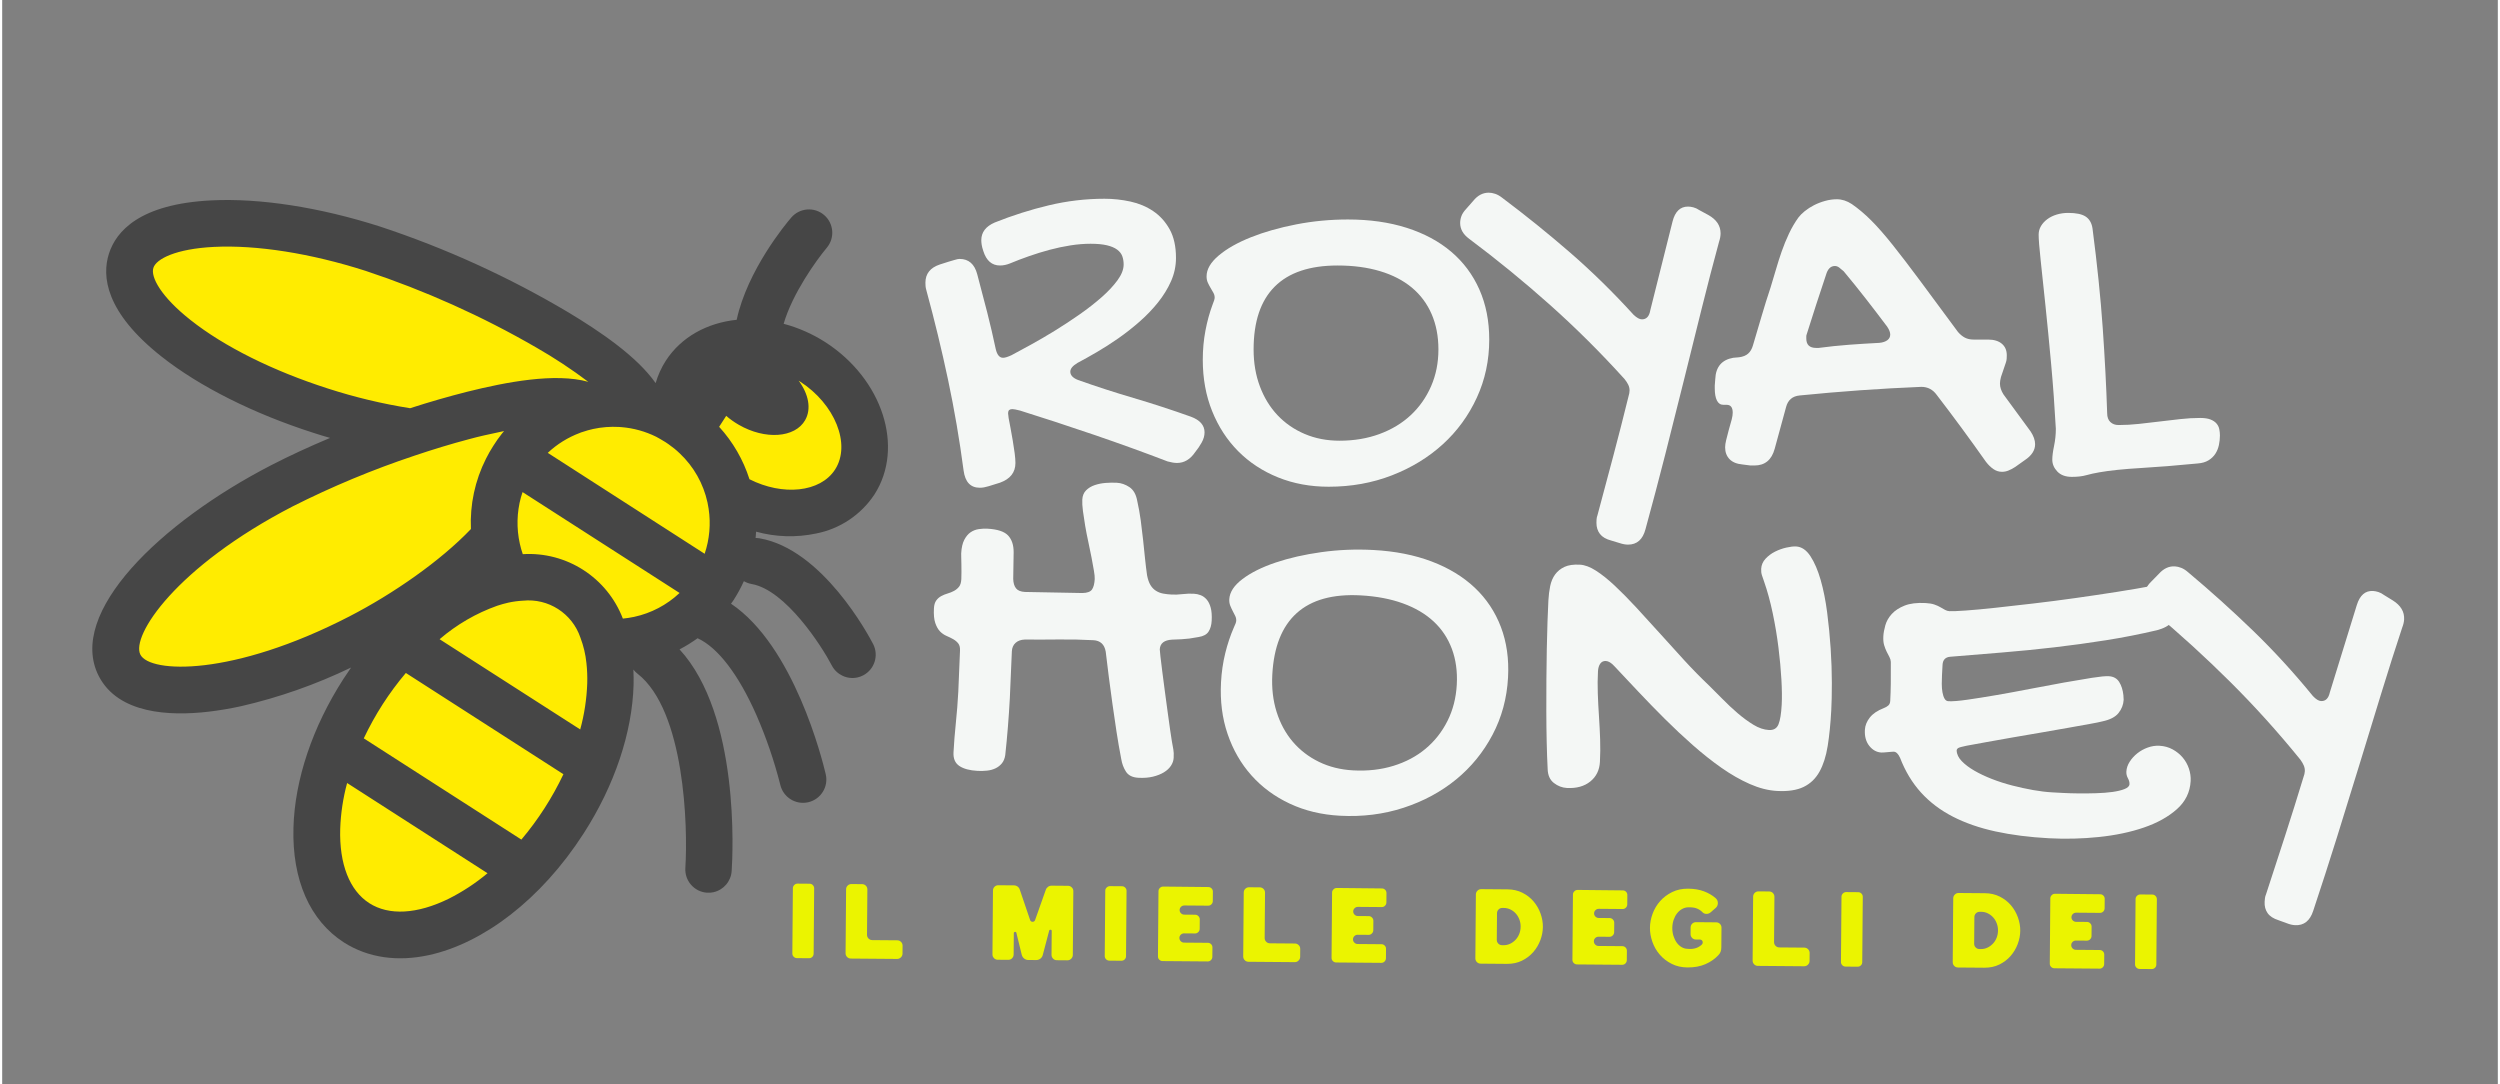 <svg xmlns="http://www.w3.org/2000/svg" xmlns:xlink="http://www.w3.org/1999/xlink" width="634px" height="275px" viewBox="0 0 634.288 275.606">
    <rect x="0" y="0" width="634.288" height="275.606" fill="#808080" stroke="none"/>
    <g style="" id="1315ebae-d01f-46f7-8384-32ca23fde82c">
<g style=""><path d="M-207.469 -9.91Q-207.469 -10.861 -207.902 -12.763Q-208.334 -14.665 -208.939 -17.128Q-209.544 -19.592 -210.322 -22.401Q-211.1 -25.211 -211.705 -27.891Q-212.31 -30.57 -212.743 -32.904Q-213.175 -35.238 -213.175 -36.794Q-213.175 -38.783 -212.051 -40.036Q-210.927 -41.29 -209.198 -41.981Q-207.469 -42.673 -205.481 -42.932Q-203.493 -43.191 -201.678 -43.191Q-199.43 -43.191 -197.312 -41.938Q-195.194 -40.685 -194.416 -37.486Q-193.465 -34.115 -192.817 -30.7Q-192.169 -27.286 -191.65 -24.044Q-191.131 -20.802 -190.656 -17.777Q-190.18 -14.751 -189.662 -12.158Q-189.143 -10.083 -188.322 -8.873Q-187.501 -7.663 -186.334 -7.014Q-185.167 -6.366 -183.827 -6.193Q-182.487 -6.02 -180.931 -6.02Q-179.202 -6.02 -177.214 -6.366Q-175.225 -6.712 -173.324 -6.712Q-172.113 -6.712 -170.946 -6.323Q-169.779 -5.934 -168.829 -4.94Q-167.878 -3.945 -167.316 -2.217Q-166.754 -0.488 -166.754 2.192Q-166.754 4.44 -167.618 5.952Q-168.483 7.465 -170.903 7.984L-174.015 8.675Q-175.485 8.935 -176.738 9.065Q-177.992 9.194 -179.893 9.367Q-183.956 9.799 -183.956 12.911Q-183.956 13.171 -183.611 15.245Q-183.265 17.32 -182.703 20.389Q-182.141 23.458 -181.449 27.131Q-180.758 30.805 -180.11 34.177Q-179.461 37.548 -178.943 40.185Q-178.424 42.821 -178.165 43.945Q-177.732 45.847 -177.473 46.884Q-177.214 47.921 -177.214 49.737Q-177.214 51.12 -177.992 52.46Q-178.77 53.8 -180.282 54.837Q-181.795 55.874 -183.956 56.523Q-186.117 57.171 -188.884 57.171Q-191.909 57.171 -193.249 55.312Q-194.589 53.454 -195.108 51.033Q-196.232 46.538 -197.226 41.784Q-198.22 37.029 -199.127 32.361Q-200.035 27.693 -200.856 23.241Q-201.678 18.79 -202.369 14.727Q-202.801 12.825 -203.925 11.917Q-205.049 11.01 -206.778 11.01Q-212.656 11.01 -218.578 11.399Q-224.499 11.788 -230.204 12.047Q-232.193 12.22 -233.316 13.344Q-234.44 14.467 -234.44 16.283Q-234.44 20.346 -234.354 24.322Q-234.267 28.298 -234.267 32.448Q-234.267 37.202 -234.397 42.216Q-234.527 47.23 -234.786 51.898Q-234.959 53.627 -235.78 54.751Q-236.601 55.874 -237.855 56.566Q-239.108 57.258 -240.707 57.517Q-242.307 57.776 -243.949 57.776Q-248.012 57.776 -250.26 56.436Q-252.507 55.096 -252.507 51.898Q-252.507 47.057 -252.248 41.784Q-251.988 36.511 -251.988 31.151Q-251.988 27.52 -252.075 24.106Q-252.161 20.691 -252.161 17.061Q-252.161 15.418 -252.896 14.597Q-253.631 13.776 -254.668 13.257Q-255.706 12.738 -257.002 12.263Q-258.299 11.788 -259.336 10.837Q-260.374 9.886 -261.108 8.07Q-261.843 6.255 -261.843 3.057Q-261.843 1.328 -261.195 0.334Q-260.547 -0.661 -259.552 -1.266Q-258.558 -1.871 -257.434 -2.26Q-256.311 -2.649 -255.317 -3.254Q-254.322 -3.859 -253.674 -4.767Q-253.026 -5.674 -253.026 -7.403Q-253.026 -8.441 -253.112 -9.867Q-253.199 -11.293 -253.285 -12.59Q-253.372 -13.887 -253.458 -14.881Q-253.544 -15.875 -253.544 -16.221Q-253.544 -19.16 -252.723 -20.932Q-251.902 -22.704 -250.692 -23.612Q-249.482 -24.519 -247.969 -24.822Q-246.456 -25.124 -245.073 -25.124Q-239.886 -25.124 -237.855 -23.179Q-235.823 -21.234 -235.65 -17.517L-235.305 -8.441Q-235.132 -6.366 -234.181 -5.285Q-233.23 -4.205 -231.069 -4.205L-211.446 -4.896Q-208.939 -5.069 -208.204 -6.279Q-207.469 -7.49 -207.469 -9.91Z" fill="rgb(244, 247, 245)" transform="matrix(0.742 0.04 -0.04 0.742 431.224 162.814)"/><path d="M-119.382 66.421Q-128.805 66.421 -136.714 63.222Q-144.624 60.024 -150.329 54.275Q-156.035 48.527 -159.233 40.574Q-162.432 32.621 -162.432 23.025Q-162.432 17.839 -161.524 13.041Q-160.616 8.243 -159.06 4.094Q-158.369 2.451 -158.369 1.76Q-158.369 0.895 -158.801 0.117Q-159.233 -0.661 -159.752 -1.525Q-160.27 -2.389 -160.703 -3.34Q-161.135 -4.291 -161.135 -5.501Q-161.135 -9.132 -156.986 -12.633Q-152.836 -16.134 -146.007 -18.857Q-139.178 -21.58 -130.533 -23.266Q-121.889 -24.952 -112.812 -24.952Q-101.661 -24.952 -92.714 -22.099Q-83.767 -19.246 -77.5 -13.93Q-71.232 -8.613 -67.861 -1.006Q-64.49 6.601 -64.49 16.11Q-64.49 26.742 -68.725 35.949Q-72.961 45.155 -80.352 51.898Q-87.743 58.641 -97.771 62.531Q-107.798 66.421 -119.382 66.421ZM-81.865 19.481Q-81.865 12.738 -84.199 7.379Q-86.533 2.019 -90.942 -1.655Q-95.35 -5.329 -101.791 -7.274Q-108.231 -9.219 -116.356 -9.219Q-130.62 -9.219 -137.838 -2Q-145.056 5.218 -145.056 19.481Q-145.056 26.397 -142.895 32.145Q-140.734 37.894 -136.844 42Q-132.954 46.106 -127.551 48.397Q-122.148 50.688 -115.665 50.688Q-108.231 50.688 -102.007 48.397Q-95.783 46.106 -91.331 41.957Q-86.879 37.807 -84.372 32.059Q-81.865 26.31 -81.865 19.481Z" fill="rgb(244, 247, 245)" transform="matrix(0.742 0.04 -0.04 0.742 431.224 162.814)"/><path d="M-33.888 12.393Q-33.888 16.023 -33.542 19.913Q-33.197 23.803 -32.721 27.693Q-32.246 31.583 -31.9 35.517Q-31.554 39.45 -31.554 43.253Q-31.554 47.489 -34.493 50.126Q-37.432 52.762 -42.36 52.762Q-44.78 52.762 -46.898 51.293Q-49.016 49.823 -49.275 46.625Q-49.708 42.562 -50.097 37.505Q-50.486 32.448 -50.788 27.045Q-51.091 21.642 -51.35 16.153Q-51.609 10.664 -51.782 5.607Q-51.955 0.55 -52.042 -3.729Q-52.128 -8.008 -52.128 -10.947Q-52.128 -13.541 -51.782 -15.875Q-51.436 -18.209 -50.313 -19.938Q-49.189 -21.667 -47.244 -22.704Q-45.299 -23.741 -42.014 -23.741Q-39.507 -23.741 -36.395 -21.969Q-33.283 -20.197 -29.696 -17.172Q-26.108 -14.146 -22.045 -10.213Q-17.982 -6.279 -13.66 -1.957Q-9.338 2.365 -4.799 6.817Q-0.261 11.269 4.407 15.245Q6.482 17.061 9.118 19.481Q11.755 21.902 14.564 24.063Q17.374 26.224 20.183 27.737Q22.993 29.249 25.586 29.249Q28.006 29.249 28.741 27.131Q29.476 25.014 29.476 20.346Q29.476 16.888 28.914 11.788Q28.352 6.687 27.315 0.895Q26.277 -4.896 24.721 -10.731Q23.165 -16.566 21.177 -21.407Q20.745 -22.445 20.356 -23.439Q19.967 -24.433 19.967 -25.643Q19.967 -27.631 21.264 -29.187Q22.56 -30.743 24.376 -31.781Q26.191 -32.818 28.179 -33.38Q30.168 -33.942 31.464 -33.942Q34.317 -33.942 36.564 -30.873Q38.812 -27.804 40.498 -22.92Q42.183 -18.036 43.307 -11.942Q44.431 -5.847 45.166 0.29Q45.9 6.428 46.203 12.004Q46.506 17.579 46.506 21.296Q46.506 28.298 45.944 33.615Q45.382 38.931 43.61 42.562Q41.838 46.193 38.466 48.051Q35.095 49.91 29.476 49.91Q24.981 49.91 20.053 48.051Q15.126 46.193 10.069 43.037Q5.012 39.882 -0.131 35.819Q-5.275 31.756 -10.202 27.348Q-15.13 22.939 -19.754 18.53Q-24.379 14.122 -28.356 10.318Q-29.998 8.675 -31.381 8.675Q-32.591 8.675 -33.24 9.67Q-33.888 10.664 -33.888 12.393Z" fill="rgb(244, 247, 245)" transform="matrix(0.742 0.04 -0.04 0.742 431.224 162.814)"/><path d="M68.635 34.35Q68.376 34.35 67.814 34.436Q67.252 34.523 66.604 34.609Q65.956 34.695 65.351 34.782Q64.745 34.868 64.4 34.868Q61.979 34.868 60.164 32.837Q58.349 30.805 58.349 27.434Q58.349 25.186 59.818 23.112Q61.288 21.037 64.4 19.654Q65.351 19.222 65.912 18.66Q66.474 18.098 66.474 17.061Q66.474 14.294 66.345 11.139Q66.215 7.984 65.956 3.748Q65.869 2.884 65.394 2.106Q64.918 1.328 64.356 0.334Q63.795 -0.661 63.362 -1.871Q62.93 -3.081 62.93 -4.896Q62.93 -6.539 63.406 -8.657Q63.881 -10.775 65.394 -12.633Q66.907 -14.492 69.63 -15.745Q72.353 -16.999 76.761 -16.999Q78.577 -16.999 79.787 -16.653Q80.997 -16.307 81.905 -15.832Q82.812 -15.356 83.547 -15.01Q84.282 -14.665 85.06 -14.665Q86.443 -14.665 90.592 -15.183Q94.742 -15.702 100.577 -16.653Q106.412 -17.604 113.457 -18.814Q120.502 -20.024 127.764 -21.451Q135.025 -22.877 141.941 -24.346Q148.856 -25.816 154.475 -27.199Q156.204 -27.631 157.501 -27.631Q159.316 -27.631 160.397 -26.81Q161.477 -25.989 161.996 -24.779Q162.515 -23.568 162.644 -22.056Q162.774 -20.543 162.774 -19.246Q162.774 -16.999 161.261 -15.054Q159.748 -13.109 156.291 -11.985Q147.733 -9.478 139.045 -7.619Q130.357 -5.761 121.54 -4.248Q112.722 -2.735 103.819 -1.525Q94.915 -0.315 86.097 0.895Q84.887 1.068 84.282 1.803Q83.677 2.538 83.677 3.748L83.677 7.292Q83.677 8.762 83.763 10.318Q83.85 11.874 84.152 13.171Q84.455 14.467 84.974 15.289Q85.492 16.11 86.357 16.11Q88.431 16.11 92.797 15.245Q97.162 14.381 102.652 13.127Q108.141 11.874 114.149 10.361Q120.157 8.848 125.516 7.595Q130.876 6.341 134.939 5.477Q139.002 4.613 140.644 4.613Q143.064 4.613 144.318 6.385Q145.571 8.157 146.004 10.837Q146.004 11.269 146.09 11.615Q146.177 11.96 146.177 12.393Q146.177 14.9 144.664 17.017Q143.151 19.135 139.261 20.173Q138.224 20.518 135.112 21.253Q132 21.988 127.764 22.982Q123.528 23.976 118.601 25.1Q113.673 26.224 108.919 27.304Q104.164 28.385 100.058 29.379Q95.952 30.373 93.359 30.978Q91.025 31.583 90.549 31.929Q90.074 32.275 90.074 32.794Q90.247 34.695 92.019 36.338Q93.791 37.98 96.514 39.363Q99.237 40.747 102.652 41.87Q106.066 42.994 109.74 43.729Q113.414 44.464 116.958 44.896Q120.502 45.328 123.528 45.328Q124.825 45.328 127.245 45.328Q129.666 45.328 132.561 45.198Q135.457 45.069 138.526 44.809Q141.595 44.55 144.059 44.075Q146.522 43.599 148.122 42.864Q149.721 42.13 149.721 41.092Q149.721 40.141 149.072 39.104Q148.424 38.067 148.424 36.857Q148.424 35.128 149.375 33.442Q150.326 31.756 151.839 30.416Q153.351 29.076 155.296 28.255Q157.241 27.434 159.23 27.434Q161.737 27.434 163.811 28.428Q165.886 29.422 167.399 31.021Q168.911 32.621 169.733 34.695Q170.554 36.77 170.554 38.931Q170.554 44.637 166.361 48.786Q162.169 52.935 155.426 55.658Q148.683 58.381 140.212 59.721Q131.74 61.061 123.182 61.061Q113.155 61.061 104.856 59.721Q96.557 58.381 89.987 55.442Q83.418 52.503 78.663 47.792Q73.909 43.081 70.883 36.338Q69.846 34.35 68.635 34.35Z" fill="rgb(244, 247, 245)" transform="matrix(0.742 0.04 -0.04 0.742 431.224 162.814)"/><path d="M154.475 -18.382Q151.45 -20.629 151.45 -23.741Q151.45 -24.952 151.882 -26.119Q152.314 -27.286 153.438 -28.496L155.945 -31.348Q158.192 -34.115 161.218 -34.115Q162.255 -34.115 163.422 -33.726Q164.589 -33.337 165.799 -32.386Q177.902 -23.309 189.096 -13.584Q200.291 -3.859 210.751 7.638Q212.393 9.194 213.603 9.194Q215.938 9.194 216.456 6.082L224.063 -24.26Q225.36 -29.36 229.336 -29.36Q230.201 -29.36 231.195 -29.101Q232.189 -28.842 233.226 -28.15L236.252 -26.508Q240.488 -24.174 240.488 -20.197Q240.488 -18.9 239.969 -17.344Q237.03 -6.539 234.048 5.434Q231.065 17.406 227.953 29.984Q224.841 42.562 221.556 55.442Q218.272 68.322 214.814 80.943Q213.431 86.217 208.849 86.217Q207.552 86.217 205.996 85.698L203.144 84.833Q200.464 84.142 199.254 82.586Q198.043 81.03 198.043 78.782Q198.043 78.264 198.087 77.572Q198.13 76.88 198.389 76.189Q201.155 65.902 203.835 55.788Q206.515 45.674 209.022 35.473Q209.195 34.868 209.281 34.436Q209.368 34.004 209.368 33.485Q209.368 32.448 208.892 31.497Q208.417 30.546 207.639 29.595Q195.45 16.11 182.181 4.267Q168.911 -7.576 154.475 -18.382Z" fill="rgb(244, 247, 245)" transform="matrix(0.742 0.04 -0.04 0.742 431.224 162.814)"/></g></g>
<g style="" id="ae5546b5-b221-46c0-9d22-d9259b4bf117">
<g style=""><path d="M-242.971 -3.672Q-243.626 -3.672 -244.099 -4.127Q-244.573 -4.582 -244.573 -5.238L-244.573 -27.593Q-244.573 -28.212 -244.099 -28.685Q-243.626 -29.158 -242.971 -29.158L-238.857 -29.158Q-238.201 -29.158 -237.746 -28.685Q-237.291 -28.212 -237.291 -27.593L-237.291 -5.238Q-237.291 -4.582 -237.746 -4.127Q-238.201 -3.672 -238.857 -3.672L-242.971 -3.672Z" fill="rgb(235, 244, 0)" transform="matrix(0.743 0.006 -0.006 0.743 382.514 247.702)"/><path d="M-220.907 -29.158Q-220.142 -29.158 -219.614 -28.63Q-219.087 -28.103 -219.087 -27.338L-219.087 -11.864Q-219.087 -11.1 -218.559 -10.572Q-218.031 -10.044 -217.266 -10.044L-208.71 -10.044Q-207.982 -10.044 -207.436 -9.516Q-206.89 -8.988 -206.89 -8.223L-206.89 -5.493Q-206.89 -4.764 -207.436 -4.218Q-207.982 -3.672 -208.71 -3.672L-224.548 -3.672Q-225.312 -3.672 -225.84 -4.2Q-226.368 -4.728 -226.368 -5.493L-226.368 -27.338Q-226.368 -28.103 -225.84 -28.63Q-225.312 -29.158 -224.548 -29.158L-220.907 -29.158Z" fill="rgb(235, 244, 0)" transform="matrix(0.743 0.006 -0.006 0.743 382.514 247.702)"/><path d="" fill="rgb(235, 244, 0)" transform="matrix(0.743 0.006 -0.006 0.743 382.514 247.702)"/><path d="M-158.065 -27.702Q-157.847 -28.357 -157.301 -28.758Q-156.755 -29.158 -156.026 -29.158L-150.456 -29.158Q-149.728 -29.158 -149.182 -28.63Q-148.635 -28.103 -148.635 -27.338L-148.635 -5.493Q-148.635 -4.764 -149.182 -4.218Q-149.728 -3.672 -150.456 -3.672L-154.097 -3.672Q-154.861 -3.672 -155.389 -4.218Q-155.917 -4.764 -155.917 -5.493L-155.917 -13.648Q-155.917 -14.049 -156.3 -14.085Q-156.682 -14.122 -156.791 -13.757L-158.903 -5.456Q-159.085 -4.655 -159.722 -4.164Q-160.359 -3.672 -161.196 -3.672L-163.818 -3.672Q-164.655 -3.672 -165.274 -4.164Q-165.893 -4.655 -166.112 -5.456L-168.005 -12.956Q-168.041 -13.138 -168.187 -13.211Q-168.333 -13.284 -168.478 -13.266Q-168.624 -13.248 -168.751 -13.138Q-168.879 -13.029 -168.879 -12.847L-168.879 -5.493Q-168.879 -4.764 -169.407 -4.218Q-169.935 -3.672 -170.663 -3.672L-174.304 -3.672Q-175.068 -3.672 -175.596 -4.218Q-176.124 -4.764 -176.124 -5.493L-176.124 -27.338Q-176.124 -28.103 -175.596 -28.63Q-175.068 -29.158 -174.304 -29.158L-168.952 -29.158Q-168.26 -29.158 -167.714 -28.758Q-167.168 -28.357 -166.949 -27.702L-163.345 -17.362Q-163.235 -17.034 -162.999 -16.889Q-162.762 -16.743 -162.489 -16.743Q-162.216 -16.743 -161.979 -16.889Q-161.743 -17.034 -161.633 -17.362L-158.065 -27.702Z" fill="rgb(235, 244, 0)" transform="matrix(0.743 0.006 -0.006 0.743 382.514 247.702)"/><path d="M-136.111 -3.672Q-136.766 -3.672 -137.239 -4.127Q-137.713 -4.582 -137.713 -5.238L-137.713 -27.593Q-137.713 -28.212 -137.239 -28.685Q-136.766 -29.158 -136.111 -29.158L-131.997 -29.158Q-131.341 -29.158 -130.886 -28.685Q-130.431 -28.212 -130.431 -27.593L-130.431 -5.238Q-130.431 -4.582 -130.886 -4.127Q-131.341 -3.672 -131.997 -3.672L-136.111 -3.672Z" fill="rgb(235, 244, 0)" transform="matrix(0.743 0.006 -0.006 0.743 382.514 247.702)"/><path d="M-102.469 -29.122Q-101.814 -29.122 -101.359 -28.667Q-100.903 -28.212 -100.903 -27.556L-100.903 -24.352Q-100.903 -23.697 -101.359 -23.224Q-101.814 -22.75 -102.469 -22.75L-110.625 -22.75Q-111.28 -22.75 -111.753 -22.295Q-112.227 -21.84 -112.227 -21.185Q-112.227 -20.529 -111.753 -20.074Q-111.28 -19.619 -110.625 -19.619L-106.875 -19.619Q-106.256 -19.619 -105.782 -19.146Q-105.309 -18.673 -105.309 -18.017L-105.309 -14.813Q-105.309 -14.158 -105.782 -13.685Q-106.256 -13.211 -106.875 -13.211L-110.625 -13.211Q-111.28 -13.211 -111.753 -12.756Q-112.227 -12.301 -112.227 -11.646Q-112.227 -10.99 -111.753 -10.517Q-111.28 -10.044 -110.625 -10.044L-102.469 -10.044Q-101.814 -10.044 -101.359 -9.589Q-100.903 -9.134 -100.903 -8.478L-100.903 -5.274Q-100.903 -4.619 -101.359 -4.146Q-101.814 -3.672 -102.469 -3.672L-117.906 -3.672Q-118.562 -3.672 -119.035 -4.127Q-119.508 -4.582 -119.508 -5.238L-119.508 -27.593Q-119.508 -28.212 -119.035 -28.685Q-118.562 -29.158 -117.906 -29.158Z" fill="rgb(235, 244, 0)" transform="matrix(0.743 0.006 -0.006 0.743 382.514 247.702)"/><path d="M-84.884 -29.158Q-84.119 -29.158 -83.591 -28.63Q-83.063 -28.103 -83.063 -27.338L-83.063 -11.864Q-83.063 -11.1 -82.535 -10.572Q-82.007 -10.044 -81.243 -10.044L-72.687 -10.044Q-71.958 -10.044 -71.412 -9.516Q-70.866 -8.988 -70.866 -8.223L-70.866 -5.493Q-70.866 -4.764 -71.412 -4.218Q-71.958 -3.672 -72.687 -3.672L-88.524 -3.672Q-89.289 -3.672 -89.817 -4.2Q-90.345 -4.728 -90.345 -5.493L-90.345 -27.338Q-90.345 -28.103 -89.817 -28.63Q-89.289 -29.158 -88.524 -29.158L-84.884 -29.158Z" fill="rgb(235, 244, 0)" transform="matrix(0.743 0.006 -0.006 0.743 382.514 247.702)"/><path d="M-43.086 -29.122Q-42.431 -29.122 -41.976 -28.667Q-41.521 -28.212 -41.521 -27.556L-41.521 -24.352Q-41.521 -23.697 -41.976 -23.224Q-42.431 -22.75 -43.086 -22.75L-51.242 -22.75Q-51.897 -22.75 -52.371 -22.295Q-52.844 -21.84 -52.844 -21.185Q-52.844 -20.529 -52.371 -20.074Q-51.897 -19.619 -51.242 -19.619L-47.492 -19.619Q-46.873 -19.619 -46.399 -19.146Q-45.926 -18.673 -45.926 -18.017L-45.926 -14.813Q-45.926 -14.158 -46.399 -13.685Q-46.873 -13.211 -47.492 -13.211L-51.242 -13.211Q-51.897 -13.211 -52.371 -12.756Q-52.844 -12.301 -52.844 -11.646Q-52.844 -10.99 -52.371 -10.517Q-51.897 -10.044 -51.242 -10.044L-43.086 -10.044Q-42.431 -10.044 -41.976 -9.589Q-41.521 -9.134 -41.521 -8.478L-41.521 -5.274Q-41.521 -4.619 -41.976 -4.146Q-42.431 -3.672 -43.086 -3.672L-58.524 -3.672Q-59.179 -3.672 -59.652 -4.127Q-60.126 -4.582 -60.126 -5.238L-60.126 -27.593Q-60.126 -28.212 -59.652 -28.685Q-59.179 -29.158 -58.524 -29.158Z" fill="rgb(235, 244, 0)" transform="matrix(0.743 0.006 -0.006 0.743 382.514 247.702)"/><path d="" fill="rgb(235, 244, 0)" transform="matrix(0.743 0.006 -0.006 0.743 382.514 247.702)"/><path d="M-0.124 -29.158Q2.716 -29.158 4.992 -28.03Q7.267 -26.901 8.833 -25.081Q10.398 -23.26 11.236 -20.985Q12.073 -18.709 12.073 -16.415Q12.073 -14.122 11.236 -11.846Q10.398 -9.57 8.833 -7.75Q7.267 -5.93 5.01 -4.801Q2.752 -3.672 -0.124 -3.672L-9.117 -3.672Q-9.881 -3.672 -10.409 -4.2Q-10.937 -4.728 -10.937 -5.493L-10.937 -27.338Q-10.937 -28.066 -10.409 -28.612Q-9.881 -29.158 -9.117 -29.158ZM-1.325 -10.044Q-0.124 -10.044 0.914 -10.553Q1.951 -11.063 2.752 -11.919Q3.553 -12.774 4.009 -13.939Q4.464 -15.105 4.464 -16.415Q4.464 -17.726 4.009 -18.891Q3.553 -20.056 2.771 -20.912Q1.988 -21.767 0.932 -22.277Q-0.124 -22.787 -1.325 -22.787L-1.835 -22.787Q-2.6 -22.787 -3.128 -22.259Q-3.656 -21.731 -3.656 -20.966L-3.656 -11.864Q-3.656 -11.1 -3.128 -10.572Q-2.6 -10.044 -1.835 -10.044Z" fill="rgb(235, 244, 0)" transform="matrix(0.743 0.006 -0.006 0.743 382.514 247.702)"/><path d="M39.307 -29.122Q39.962 -29.122 40.417 -28.667Q40.872 -28.212 40.872 -27.556L40.872 -24.352Q40.872 -23.697 40.417 -23.224Q39.962 -22.75 39.307 -22.75L31.151 -22.75Q30.496 -22.75 30.023 -22.295Q29.549 -21.84 29.549 -21.185Q29.549 -20.529 30.023 -20.074Q30.496 -19.619 31.151 -19.619L34.901 -19.619Q35.52 -19.619 35.994 -19.146Q36.467 -18.673 36.467 -18.017L36.467 -14.813Q36.467 -14.158 35.994 -13.685Q35.52 -13.211 34.901 -13.211L31.151 -13.211Q30.496 -13.211 30.023 -12.756Q29.549 -12.301 29.549 -11.646Q29.549 -10.99 30.023 -10.517Q30.496 -10.044 31.151 -10.044L39.307 -10.044Q39.962 -10.044 40.417 -9.589Q40.872 -9.134 40.872 -8.478L40.872 -5.274Q40.872 -4.619 40.417 -4.146Q39.962 -3.672 39.307 -3.672L23.87 -3.672Q23.214 -3.672 22.741 -4.127Q22.268 -4.582 22.268 -5.238L22.268 -27.593Q22.268 -28.212 22.741 -28.685Q23.214 -29.158 23.87 -29.158Z" fill="rgb(235, 244, 0)" transform="matrix(0.743 0.006 -0.006 0.743 382.514 247.702)"/><path d="M72.184 -7.24Q70.436 -5.311 67.797 -4.127Q65.157 -2.944 61.625 -2.944Q58.604 -2.944 56.201 -4.146Q53.798 -5.347 52.123 -7.258Q50.448 -9.17 49.574 -11.591Q48.7 -14.012 48.7 -16.415Q48.7 -18.818 49.574 -21.239Q50.448 -23.661 52.123 -25.572Q53.798 -27.484 56.201 -28.685Q58.604 -29.887 61.625 -29.887Q64.757 -29.887 67.105 -29.013Q69.453 -28.139 71.128 -26.683Q71.856 -26.027 71.856 -25.026Q71.856 -24.025 71.128 -23.369L69.344 -21.804Q68.725 -21.294 67.924 -21.312Q67.123 -21.33 66.577 -21.913Q65.74 -22.75 64.611 -23.169Q63.482 -23.588 61.625 -23.515Q60.533 -23.442 59.568 -22.878Q58.604 -22.314 57.894 -21.367Q57.184 -20.42 56.765 -19.146Q56.346 -17.872 56.346 -16.415Q56.346 -14.959 56.765 -13.666Q57.184 -12.374 57.894 -11.409Q58.604 -10.444 59.568 -9.88Q60.533 -9.316 61.625 -9.316Q62.9 -9.17 64.138 -9.479Q65.376 -9.789 66.431 -10.736Q66.796 -11.063 66.796 -11.573Q66.796 -11.973 66.522 -12.246Q66.249 -12.52 65.849 -12.52L64.429 -12.52Q63.664 -12.52 63.136 -13.066Q62.609 -13.612 62.609 -14.34L62.609 -16.634Q62.609 -17.398 63.136 -17.926Q63.664 -18.454 64.429 -18.454L71.347 -18.454Q72.111 -18.454 72.639 -17.926Q73.167 -17.398 73.167 -16.634L73.167 -9.789Q73.167 -9.061 72.93 -8.405Q72.694 -7.75 72.184 -7.24Z" fill="rgb(235, 244, 0)" transform="matrix(0.743 0.006 -0.006 0.743 382.514 247.702)"/><path d="M89.369 -29.158Q90.134 -29.158 90.662 -28.63Q91.189 -28.103 91.189 -27.338L91.189 -11.864Q91.189 -11.1 91.717 -10.572Q92.245 -10.044 93.01 -10.044L101.566 -10.044Q102.294 -10.044 102.84 -9.516Q103.386 -8.988 103.386 -8.223L103.386 -5.493Q103.386 -4.764 102.84 -4.218Q102.294 -3.672 101.566 -3.672L85.728 -3.672Q84.964 -3.672 84.436 -4.2Q83.908 -4.728 83.908 -5.493L83.908 -27.338Q83.908 -28.103 84.436 -28.63Q84.964 -29.158 85.728 -29.158L89.369 -29.158Z" fill="rgb(235, 244, 0)" transform="matrix(0.743 0.006 -0.006 0.743 382.514 247.702)"/><path d="M115.729 -3.672Q115.074 -3.672 114.6 -4.127Q114.127 -4.582 114.127 -5.238L114.127 -27.593Q114.127 -28.212 114.6 -28.685Q115.074 -29.158 115.729 -29.158L119.843 -29.158Q120.499 -29.158 120.954 -28.685Q121.409 -28.212 121.409 -27.593L121.409 -5.238Q121.409 -4.582 120.954 -4.127Q120.499 -3.672 119.843 -3.672L115.729 -3.672Z" fill="rgb(235, 244, 0)" transform="matrix(0.743 0.006 -0.006 0.743 382.514 247.702)"/><path d="" fill="rgb(235, 244, 0)" transform="matrix(0.743 0.006 -0.006 0.743 382.514 247.702)"/><path d="M163.17 -29.158Q166.01 -29.158 168.285 -28.03Q170.561 -26.901 172.126 -25.081Q173.692 -23.26 174.529 -20.985Q175.367 -18.709 175.367 -16.415Q175.367 -14.122 174.529 -11.846Q173.692 -9.57 172.126 -7.75Q170.561 -5.93 168.303 -4.801Q166.046 -3.672 163.17 -3.672L154.177 -3.672Q153.412 -3.672 152.884 -4.2Q152.356 -4.728 152.356 -5.493L152.356 -27.338Q152.356 -28.066 152.884 -28.612Q153.412 -29.158 154.177 -29.158ZM161.968 -10.044Q163.17 -10.044 164.207 -10.553Q165.245 -11.063 166.046 -11.919Q166.847 -12.774 167.302 -13.939Q167.757 -15.105 167.757 -16.415Q167.757 -17.726 167.302 -18.891Q166.847 -20.056 166.064 -20.912Q165.281 -21.767 164.226 -22.277Q163.17 -22.787 161.968 -22.787L161.458 -22.787Q160.694 -22.787 160.166 -22.259Q159.638 -21.731 159.638 -20.966L159.638 -11.864Q159.638 -11.1 160.166 -10.572Q160.694 -10.044 161.458 -10.044Z" fill="rgb(235, 244, 0)" transform="matrix(0.743 0.006 -0.006 0.743 382.514 247.702)"/><path d="M202.6 -29.122Q203.256 -29.122 203.711 -28.667Q204.166 -28.212 204.166 -27.556L204.166 -24.352Q204.166 -23.697 203.711 -23.224Q203.256 -22.75 202.6 -22.75L194.445 -22.75Q193.79 -22.75 193.316 -22.295Q192.843 -21.84 192.843 -21.185Q192.843 -20.529 193.316 -20.074Q193.79 -19.619 194.445 -19.619L198.195 -19.619Q198.814 -19.619 199.287 -19.146Q199.761 -18.673 199.761 -18.017L199.761 -14.813Q199.761 -14.158 199.287 -13.685Q198.814 -13.211 198.195 -13.211L194.445 -13.211Q193.79 -13.211 193.316 -12.756Q192.843 -12.301 192.843 -11.646Q192.843 -10.99 193.316 -10.517Q193.79 -10.044 194.445 -10.044L202.6 -10.044Q203.256 -10.044 203.711 -9.589Q204.166 -9.134 204.166 -8.478L204.166 -5.274Q204.166 -4.619 203.711 -4.146Q203.256 -3.672 202.6 -3.672L187.163 -3.672Q186.508 -3.672 186.034 -4.127Q185.561 -4.582 185.561 -5.238L185.561 -27.593Q185.561 -28.212 186.034 -28.685Q186.508 -29.158 187.163 -29.158Z" fill="rgb(235, 244, 0)" transform="matrix(0.743 0.006 -0.006 0.743 382.514 247.702)"/><path d="M216.327 -3.672Q215.671 -3.672 215.198 -4.127Q214.725 -4.582 214.725 -5.238L214.725 -27.593Q214.725 -28.212 215.198 -28.685Q215.671 -29.158 216.327 -29.158L220.441 -29.158Q221.096 -29.158 221.551 -28.685Q222.006 -28.212 222.006 -27.593L222.006 -5.238Q222.006 -4.582 221.551 -4.127Q221.096 -3.672 220.441 -3.672L216.327 -3.672Z" fill="rgb(235, 244, 0)" transform="matrix(0.743 0.006 -0.006 0.743 382.514 247.702)"/></g></g>
<g style="" id="63ec249e-d9f1-4a3c-9d22-806c070bc613">
<g style=""><path d="M-192.517 -9.915Q-194.246 -9.223 -195.89 -9.223Q-200.041 -9.223 -201.598 -14.153Q-202.03 -15.45 -202.16 -16.315Q-202.29 -17.18 -202.29 -17.872Q-202.29 -21.937 -197.706 -23.926Q-188.625 -27.558 -179.198 -29.807Q-169.771 -32.055 -160.171 -32.055Q-155.673 -32.055 -151.306 -31.104Q-146.938 -30.153 -143.479 -27.818Q-140.019 -25.482 -137.857 -21.591Q-135.695 -17.699 -135.695 -11.818Q-135.695 -7.666 -137.382 -3.861Q-139.068 -0.055 -141.836 3.404Q-144.603 6.863 -148.149 9.977Q-151.695 13.09 -155.414 15.685Q-159.133 18.28 -162.765 20.399Q-166.398 22.517 -169.338 24.074Q-171.846 25.545 -171.846 27.101Q-171.846 28.918 -169.165 29.955Q-159.911 33.242 -150.225 36.096Q-140.538 38.95 -130.592 42.496Q-125.922 44.226 -125.922 47.858Q-125.922 49.588 -126.917 51.361Q-127.911 53.134 -129.122 54.604Q-131.63 58.323 -135.349 58.323Q-136.646 58.323 -138.549 57.804Q-144.171 55.642 -150.614 53.307Q-157.057 50.972 -163.76 48.68Q-170.463 46.388 -176.949 44.269Q-183.436 42.15 -188.971 40.42Q-190.96 39.901 -191.652 39.901Q-192.344 39.901 -192.733 40.204Q-193.122 40.507 -193.122 41.458Q-193.122 41.717 -193.036 42.107Q-192.949 42.496 -192.949 42.928Q-192.69 44.226 -192.3 46.345Q-191.911 48.463 -191.522 50.712Q-191.133 52.961 -190.873 54.993Q-190.614 57.026 -190.614 58.323Q-190.614 63.166 -195.89 65.069L-199.782 66.28Q-200.646 66.539 -201.338 66.669Q-202.03 66.799 -202.809 66.799Q-207.565 66.799 -208.344 60.917Q-210.419 45.177 -213.663 29.869Q-216.906 14.561 -221.057 -0.661Q-221.317 -1.526 -221.36 -2.174Q-221.403 -2.823 -221.403 -3.342Q-221.403 -7.926 -216.473 -9.569Q-214.657 -10.174 -213.49 -10.52Q-212.322 -10.866 -211.587 -11.082Q-210.852 -11.299 -210.463 -11.385Q-210.073 -11.472 -209.727 -11.472Q-205.057 -11.472 -203.673 -6.196Q-201.857 0.55 -200.257 6.863Q-198.657 13.177 -197.36 19.317Q-196.668 22.345 -194.852 22.345Q-194.333 22.345 -193.641 22.128Q-192.949 21.912 -191.998 21.48Q-189.23 20.009 -185.295 17.847Q-181.36 15.685 -177.079 13.047Q-172.798 10.409 -168.603 7.469Q-164.409 4.528 -161.079 1.588Q-157.749 -1.353 -155.673 -4.207Q-153.598 -7.061 -153.598 -9.569Q-153.598 -11.126 -154.073 -12.423Q-154.549 -13.72 -155.846 -14.672Q-157.144 -15.623 -159.349 -16.142Q-161.555 -16.661 -164.928 -16.661Q-168.214 -16.661 -171.803 -16.099Q-175.392 -15.537 -178.938 -14.585Q-182.484 -13.634 -185.944 -12.423Q-189.403 -11.212 -192.517 -9.915Z" fill="rgb(244, 247, 245)" transform="matrix(0.743 0 0 0.743 399.153 74.331)"/><path d="M-83.457 66.453Q-92.884 66.453 -100.798 63.253Q-108.711 60.053 -114.419 54.301Q-120.128 48.55 -123.328 40.593Q-126.528 32.636 -126.528 23.036Q-126.528 17.847 -125.619 13.047Q-124.711 8.247 -123.155 4.096Q-122.463 2.453 -122.463 1.761Q-122.463 0.896 -122.895 0.118Q-123.328 -0.661 -123.846 -1.526Q-124.365 -2.391 -124.798 -3.342Q-125.23 -4.293 -125.23 -5.504Q-125.23 -9.137 -121.079 -12.639Q-116.928 -16.142 -110.095 -18.866Q-103.263 -21.591 -94.614 -23.277Q-85.965 -24.964 -76.884 -24.964Q-65.728 -24.964 -56.776 -22.11Q-47.825 -19.255 -41.555 -13.937Q-35.284 -8.618 -31.911 -1.007Q-28.538 6.604 -28.538 16.117Q-28.538 26.755 -32.776 35.966Q-37.014 45.177 -44.409 51.923Q-51.803 58.669 -61.836 62.561Q-71.868 66.453 -83.457 66.453ZM-45.922 19.49Q-45.922 12.745 -48.257 7.382Q-50.592 2.02 -55.003 -1.655Q-59.414 -5.331 -65.857 -7.277Q-72.301 -9.223 -80.43 -9.223Q-94.701 -9.223 -101.922 -2.001Q-109.144 5.22 -109.144 19.49Q-109.144 26.409 -106.982 32.161Q-104.819 37.912 -100.928 42.02Q-97.036 46.128 -91.63 48.42Q-86.225 50.712 -79.738 50.712Q-72.301 50.712 -66.073 48.42Q-59.846 46.128 -55.392 41.977Q-50.938 37.826 -48.43 32.074Q-45.922 26.323 -45.922 19.49Z" fill="rgb(244, 247, 245)" transform="matrix(0.743 0 0 0.743 399.153 74.331)"/><path d="M-35.457 -18.391Q-38.484 -20.639 -38.484 -23.753Q-38.484 -24.964 -38.052 -26.131Q-37.619 -27.299 -36.495 -28.509L-33.987 -31.364Q-31.738 -34.131 -28.711 -34.131Q-27.674 -34.131 -26.506 -33.742Q-25.338 -33.353 -24.128 -32.401Q-12.019 -23.32 -0.819 -13.591Q10.381 -3.861 20.845 7.642Q22.489 9.199 23.699 9.199Q26.035 9.199 26.554 6.085L34.164 -24.272Q35.462 -29.374 39.44 -29.374Q40.305 -29.374 41.299 -29.115Q42.294 -28.855 43.332 -28.164L46.359 -26.52Q50.597 -24.185 50.597 -20.207Q50.597 -18.91 50.078 -17.353Q47.137 -6.542 44.154 5.436Q41.17 17.415 38.056 29.999Q34.943 42.582 31.656 55.469Q28.37 68.355 24.91 80.982Q23.526 86.258 18.943 86.258Q17.645 86.258 16.089 85.739L13.235 84.874Q10.554 84.182 9.343 82.626Q8.132 81.069 8.132 78.82Q8.132 78.301 8.175 77.609Q8.218 76.917 8.478 76.226Q11.245 65.934 13.926 55.815Q16.608 45.696 19.116 35.49Q19.289 34.885 19.375 34.453Q19.462 34.02 19.462 33.501Q19.462 32.463 18.986 31.512Q18.51 30.561 17.732 29.609Q5.537 16.117 -7.738 4.269Q-21.014 -7.58 -35.457 -18.391Z" fill="rgb(244, 247, 245)" transform="matrix(0.743 0 0 0.743 399.153 74.331)"/><path d="M51.548 38.431Q50.078 38.431 49.343 36.961Q48.608 35.49 48.608 32.809Q48.608 32.377 48.608 31.815Q48.608 31.253 48.781 29.609Q49.04 23.382 54.921 22.345L56.91 22.172Q58.899 21.912 60.024 20.918Q61.148 19.923 61.667 18.107Q63.137 13.177 64.608 8.161Q66.078 3.145 67.721 -1.785Q68.586 -4.553 69.494 -7.71Q70.402 -10.866 71.483 -13.98Q72.564 -17.093 73.991 -20.12Q75.418 -23.147 77.235 -25.655Q78.013 -26.693 79.397 -27.818Q80.781 -28.942 82.553 -29.85Q84.326 -30.758 86.359 -31.32Q88.391 -31.882 90.381 -31.882Q92.975 -31.882 95.483 -30.239Q98.856 -27.904 102.143 -24.618Q105.429 -21.331 109.494 -16.228Q113.559 -11.126 118.921 -3.904Q124.283 3.318 131.808 13.523Q132.932 14.82 134.186 15.469Q135.44 16.117 137.17 16.117L142.099 16.117Q145.126 16.117 146.813 17.545Q148.499 18.972 148.499 21.48Q148.499 21.999 148.456 22.69Q148.413 23.382 148.153 24.074L146.51 28.918Q146.337 29.609 146.251 30.128Q146.164 30.647 146.164 31.166Q146.164 32.982 147.375 34.885L156.629 47.512Q158.186 49.847 158.186 51.923Q158.186 55.036 154.64 57.372L151.353 59.707Q150.143 60.485 149.062 60.917Q147.98 61.35 146.856 61.35Q145.299 61.35 143.959 60.442Q142.618 59.534 141.408 57.977Q137.256 52.096 133.062 46.388Q128.867 40.68 124.543 35.058Q122.553 32.29 119.267 32.29Q108.716 32.723 98.38 33.458Q88.045 34.193 77.667 35.231Q73.948 35.577 72.997 39.209L69.105 53.48Q67.548 59.188 62.186 59.188L60.802 59.188L58.121 58.842Q55.181 58.582 53.667 57.026Q52.153 55.469 52.153 52.961Q52.153 52.442 52.24 51.836Q52.326 51.231 52.499 50.539Q52.932 48.809 53.408 46.993Q53.883 45.177 54.402 43.447Q54.575 42.755 54.662 42.193Q54.748 41.631 54.748 41.112Q54.748 38.431 52.672 38.431ZM92.716 -7.234Q91.851 -8.012 91.159 -8.531Q90.467 -9.05 89.689 -9.05Q87.526 -9.05 86.662 -6.023Q84.932 -0.92 83.332 4.053Q81.732 9.026 80.089 14.215Q79.916 14.647 79.916 14.993Q79.916 15.339 79.916 15.772Q79.916 18.972 83.289 18.972L84.153 18.972Q89.343 18.28 94.532 17.89Q99.721 17.501 104.91 17.242Q106.64 17.069 107.635 16.334Q108.629 15.599 108.629 14.388Q108.629 13.263 107.591 11.707Q103.959 6.863 100.283 2.15Q96.608 -2.564 92.716 -7.234Z" fill="rgb(244, 247, 245)" transform="matrix(0.743 0 0 0.743 399.153 74.331)"/><path d="M180.153 61.523Q177.645 61.955 175.656 62.517Q173.667 63.08 170.726 63.08Q167.526 63.08 165.797 61.263Q164.067 59.447 164.067 57.199Q164.067 55.382 164.672 52.485Q165.278 49.588 165.278 46.647Q164.672 35.49 163.678 24.55Q162.683 13.609 161.732 4.528Q160.78 -4.553 160.089 -10.996Q159.397 -17.439 159.397 -19.774Q159.397 -21.331 160.175 -22.672Q160.953 -24.012 162.337 -25.05Q163.721 -26.088 165.58 -26.65Q167.44 -27.212 169.516 -27.212Q173.58 -27.212 175.483 -25.958Q177.386 -24.704 177.818 -21.937Q180.24 -3.342 181.321 12.182Q182.402 27.707 182.835 41.285Q182.835 43.274 183.916 44.312Q184.997 45.35 186.726 45.35Q190.186 45.35 193.732 44.961Q197.278 44.572 200.824 44.139Q204.37 43.707 207.872 43.317Q211.375 42.928 214.662 42.928Q216.824 42.928 218.164 43.447Q219.505 43.966 220.24 44.831Q220.975 45.696 221.191 46.777Q221.407 47.858 221.407 48.896Q221.407 50.539 221.062 52.182Q220.716 53.826 219.851 55.166Q218.986 56.507 217.516 57.415Q216.045 58.323 213.797 58.496Q203.159 59.534 194.38 60.053Q185.602 60.572 180.153 61.523Z" fill="rgb(244, 247, 245)" transform="matrix(0.743 0 0 0.743 399.153 74.331)"/></g></g>
<g id="1f361101-b288-4485-9391-4cd3a83e8433">
<g style="">
		<g id="1f361101-b288-4485-9391-4cd3a83e8433-child-0">
<path style="stroke: rgb(193,193,193); stroke-width: 0; stroke-dasharray: none; stroke-linecap: butt; stroke-dashoffset: 0; stroke-linejoin: miter; stroke-miterlimit: 4; fill: rgb(255,236,0); fill-rule: nonzero; opacity: 1;" transform="matrix(-0.827 0.18 0.18 0.827 123.658 137.081) matrix(1 0 0 1 -0.026 -0.021)  translate(-123.683, -118.156)" d="M 181.00 89.29 C 167.32 85.75 153.40 83.24 139.34 81.80 C 148.14 78.50 156.65 74.46 164.78 69.74 C 197.28 51.00 217.93 25.82 210.87 13.60 C 203.81 1.38 171.72 6.68 139.19 25.47 C 110.40 42.08 72.92 73.91 70.12 89.17 C 66.79 90.82 63.74 92.99 61.07 95.58 C 60.96 90.50 58.93 85.65 55.39 82.00 C 46.20 72.82 29.18 74.93 17.39 86.73 C 5.60 98.53 3.47 115.54 12.66 124.73 C 21.85 133.92 38.40 131.85 50.18 120.46 C 49.91 131.85 55.06 142.70 64.07 149.68 C 73.08 156.65 84.87 158.93 95.83 155.82 C 95.26 170.77 103.76 189.77 119.54 205.55 C 142.76 228.76 172.94 236.23 186.95 222.22 C 200.96 208.21 193.50 178.02 170.28 154.80 C 154.50 139.02 135.51 130.53 120.56 131.10 C 121.77 126.81 122.18 122.33 121.76 117.89 C 132.45 125.89 148.76 133.56 167.76 138.65 C 204.05 148.37 236.42 145.20 240.08 131.56 C 243.74 117.92 217.25 99.00 181.00 89.29 Z" stroke-linecap="round"/>
</g>
		<g id="1f361101-b288-4485-9391-4cd3a83e8433-child-1">
<path style="stroke: rgb(193,193,193); stroke-width: 0; stroke-dasharray: none; stroke-linecap: butt; stroke-dashoffset: 0; stroke-linejoin: miter; stroke-miterlimit: 4; fill: rgb(70,70,70); fill-rule: nonzero; opacity: 1;" transform="matrix(-0.827 0.18 0.18 0.827 123.658 137.081) matrix(1 0 0 1 0 0)  translate(-123.709, -118.177)" d="M 182.78 82.52 C 176.88 80.94 170.46 79.52 163.78 78.28 C 165.26 77.48 166.78 76.66 168.22 75.80 C 184.66 66.31 198.80 54.89 208.04 43.65 C 221.75 26.97 220.43 16.19 216.90 10.09 C 213.37 3.99 204.74 -2.53 183.44 1.00 C 169.09 3.38 152.13 9.92 135.69 19.41 C 117.76 29.99 101.04 42.49 85.81 56.69 C 77.91 64.15 68.61 73.83 64.75 82.99 C 63.57 80.81 62.09 78.82 60.34 77.07 C 54.29 71.07 45.76 68.60 36.93 69.59 C 30.64 55.76 16.42 44.59 14.40 43.09 C 11.32 40.75 6.93 41.34 4.59 44.42 C 2.25 47.50 2.84 51.89 5.92 54.23 C 9.78 57.23 18.92 65.47 23.40 73.76 C 19.34 75.85 15.63 78.55 12.40 81.76 C -2.11 96.27 -4.23 117.76 7.68 129.66 C 12.92 134.76 20.00 137.54 27.31 137.37 C 33.39 137.33 39.38 135.83 44.76 133.00 C 44.93 133.61 45.11 134.22 45.31 134.82 C 44.91 134.91 44.53 135.03 44.15 135.18 C 26.47 142.35 18.44 170.32 17.59 173.48 C 16.62 177.19 18.82 180.99 22.52 182.00 C 23.12 182.17 23.73 182.25 24.35 182.25 C 27.51 182.25 30.28 180.12 31.10 177.07 C 32.80 170.79 39.82 151.98 49.42 148.07 C 50.19 147.75 50.90 147.30 51.51 146.74 C 52.79 148.47 54.20 150.10 55.72 151.62 C 56.03 151.93 56.36 152.24 56.72 152.54 C 40.92 168.99 39.89 204.25 39.82 208.62 C 39.76 212.48 42.85 215.66 46.71 215.72 L 46.83 215.72 C 50.65 215.72 53.76 212.66 53.83 208.84 C 54.08 201.43 54.94 194.05 56.39 186.78 C 59.05 173.78 63.39 164.53 68.74 160.53 C 70.69 161.38 72.69 162.09 74.74 162.65 C 61.21 185.80 72.21 226.19 73.60 231.00 C 74.46 234.00 77.20 236.07 80.32 236.07 C 80.98 236.07 81.63 235.98 82.26 235.79 C 85.94 234.70 88.05 230.85 87.00 227.16 C 83.57 215.16 77.15 180.98 88.58 167.16 C 88.98 166.69 89.32 166.18 89.58 165.62 C 89.83 167.09 90.12 168.62 90.49 170.10 C 93.94 184.05 102.49 198.41 114.64 210.53 C 131.40 227.29 151.24 236.35 167.83 236.35 C 177.33 236.35 185.76 233.35 191.95 227.20 C 200.53 218.62 203.18 205.52 199.42 190.31 C 195.97 176.31 187.42 162.00 175.28 149.88 C 174.28 148.88 173.28 147.94 172.28 147.00 C 183.68 149.73 195.36 151.18 207.08 151.32 C 210.48 151.32 213.75 151.16 216.86 150.86 C 228.72 149.70 243.56 145.72 246.86 133.40 C 252.34 112.74 218.79 92.17 182.78 82.52 Z M 233.28 129.77 C 231.65 135.85 207.68 142.12 169.55 131.90 C 155.23 128.07 139.21 121.42 128.27 114.01 C 127.04 106.80 123.98 100.03 119.37 94.35 C 118.43 93.18 117.43 92.07 116.37 91.01 L 116.37 91.01 C 115.33 89.95 114.24 88.95 113.10 88.01 L 112.29 87.38 C 114.20 87.38 116.29 87.38 118.47 87.38 C 119.98 87.38 121.56 87.46 123.22 87.53 C 128.63 87.77 134.35 88.24 140.15 88.88 C 153.30 90.30 166.34 92.68 179.15 95.99 C 217.29 106.27 234.91 123.68 233.28 129.77 Z M 185.78 193.66 C 188.32 203.92 186.97 212.31 182.00 217.29 C 177.03 222.27 168.63 223.60 158.38 221.07 C 153.87 219.91 149.51 218.23 145.38 216.07 L 180.82 180.63 C 182.97 184.77 184.64 189.14 185.78 193.66 Z M 133.30 208.36 C 130.20 205.97 127.26 203.39 124.49 200.62 C 121.74 197.87 119.16 194.94 116.79 191.86 L 156.56 152.09 C 159.65 154.46 162.57 157.02 165.33 159.77 C 168.10 162.54 170.69 165.49 173.08 168.59 Z M 104.00 166.73 C 103.51 164.76 103.15 162.75 102.94 160.73 C 102.64 158.12 102.69 155.47 103.08 152.87 C 103.94 145.24 109.95 139.22 117.58 138.36 C 119.04 138.12 120.52 138.00 122.00 138.00 C 123.15 138.01 124.30 138.08 125.45 138.20 C 132.12 139.05 138.58 141.14 144.50 144.34 L 109.00 179.80 C 106.83 175.65 105.16 171.27 104.00 166.73 Z M 17.61 119.80 C 11.28 113.47 13.44 100.60 22.34 91.70 L 22.63 91.42 C 20.58 95.94 20.63 100.51 23.26 103.42 C 27.37 107.97 36.26 106.68 43.01 100.54 C 44.16 99.50 45.21 98.35 46.14 97.11 L 48.91 99.87 C 45.83 105.18 43.94 111.08 43.36 117.19 C 34.67 124.26 23.41 125.60 17.61 119.80 Z M 97.49 64.94 C 111.38 52.29 126.52 41.10 142.69 31.53 C 157.69 22.86 172.99 16.92 185.69 14.81 C 196.88 12.96 203.34 14.62 204.77 17.10 C 206.20 19.58 204.41 25.99 197.21 34.76 C 189.02 44.76 176.21 55.00 161.21 63.68 C 153.90 67.93 146.28 71.61 138.40 74.68 C 132.26 74.07 126.23 73.68 120.55 73.49 C 108.55 73.13 93.55 73.49 84.43 78.32 C 88.49 73.59 92.86 69.12 97.49 64.94 Z M 86.00 150.21 C 80.76 150.22 75.62 148.80 71.13 146.10 L 105.63 111.60 L 110.69 106.54 L 110.76 106.47 C 111.04 106.94 111.31 107.41 111.57 107.89 C 113.75 112.06 114.88 116.71 114.86 121.42 C 114.86 122.52 114.79 123.61 114.66 124.70 C 101.62 126.71 91.40 136.96 89.41 150.00 C 88.28 150.13 87.14 150.20 86.00 150.21 Z M 57.23 123.26 C 57.23 122.62 57.16 121.97 57.16 121.33 C 57.16 115.56 58.90 109.92 62.16 105.16 C 62.97 103.95 63.88 102.81 64.87 101.75 C 65.13 101.46 65.40 101.18 65.67 100.91 C 66.12 100.46 66.58 100.04 67.04 99.63 L 68.04 98.75 C 70.86 96.51 74.07 94.81 77.51 93.75 L 78.33 93.51 C 80.83 92.82 83.41 92.47 86.00 92.46 C 87.11 92.46 88.21 92.53 89.31 92.66 C 89.61 92.66 89.90 92.72 90.19 92.77 C 93.96 93.32 97.59 94.61 100.86 96.57 L 99.31 98.12 L 61.27 136.20 C 58.91 132.27 57.53 127.83 57.23 123.26 Z" stroke-linecap="round"/>
</g>
</g>
</g>

  </svg>